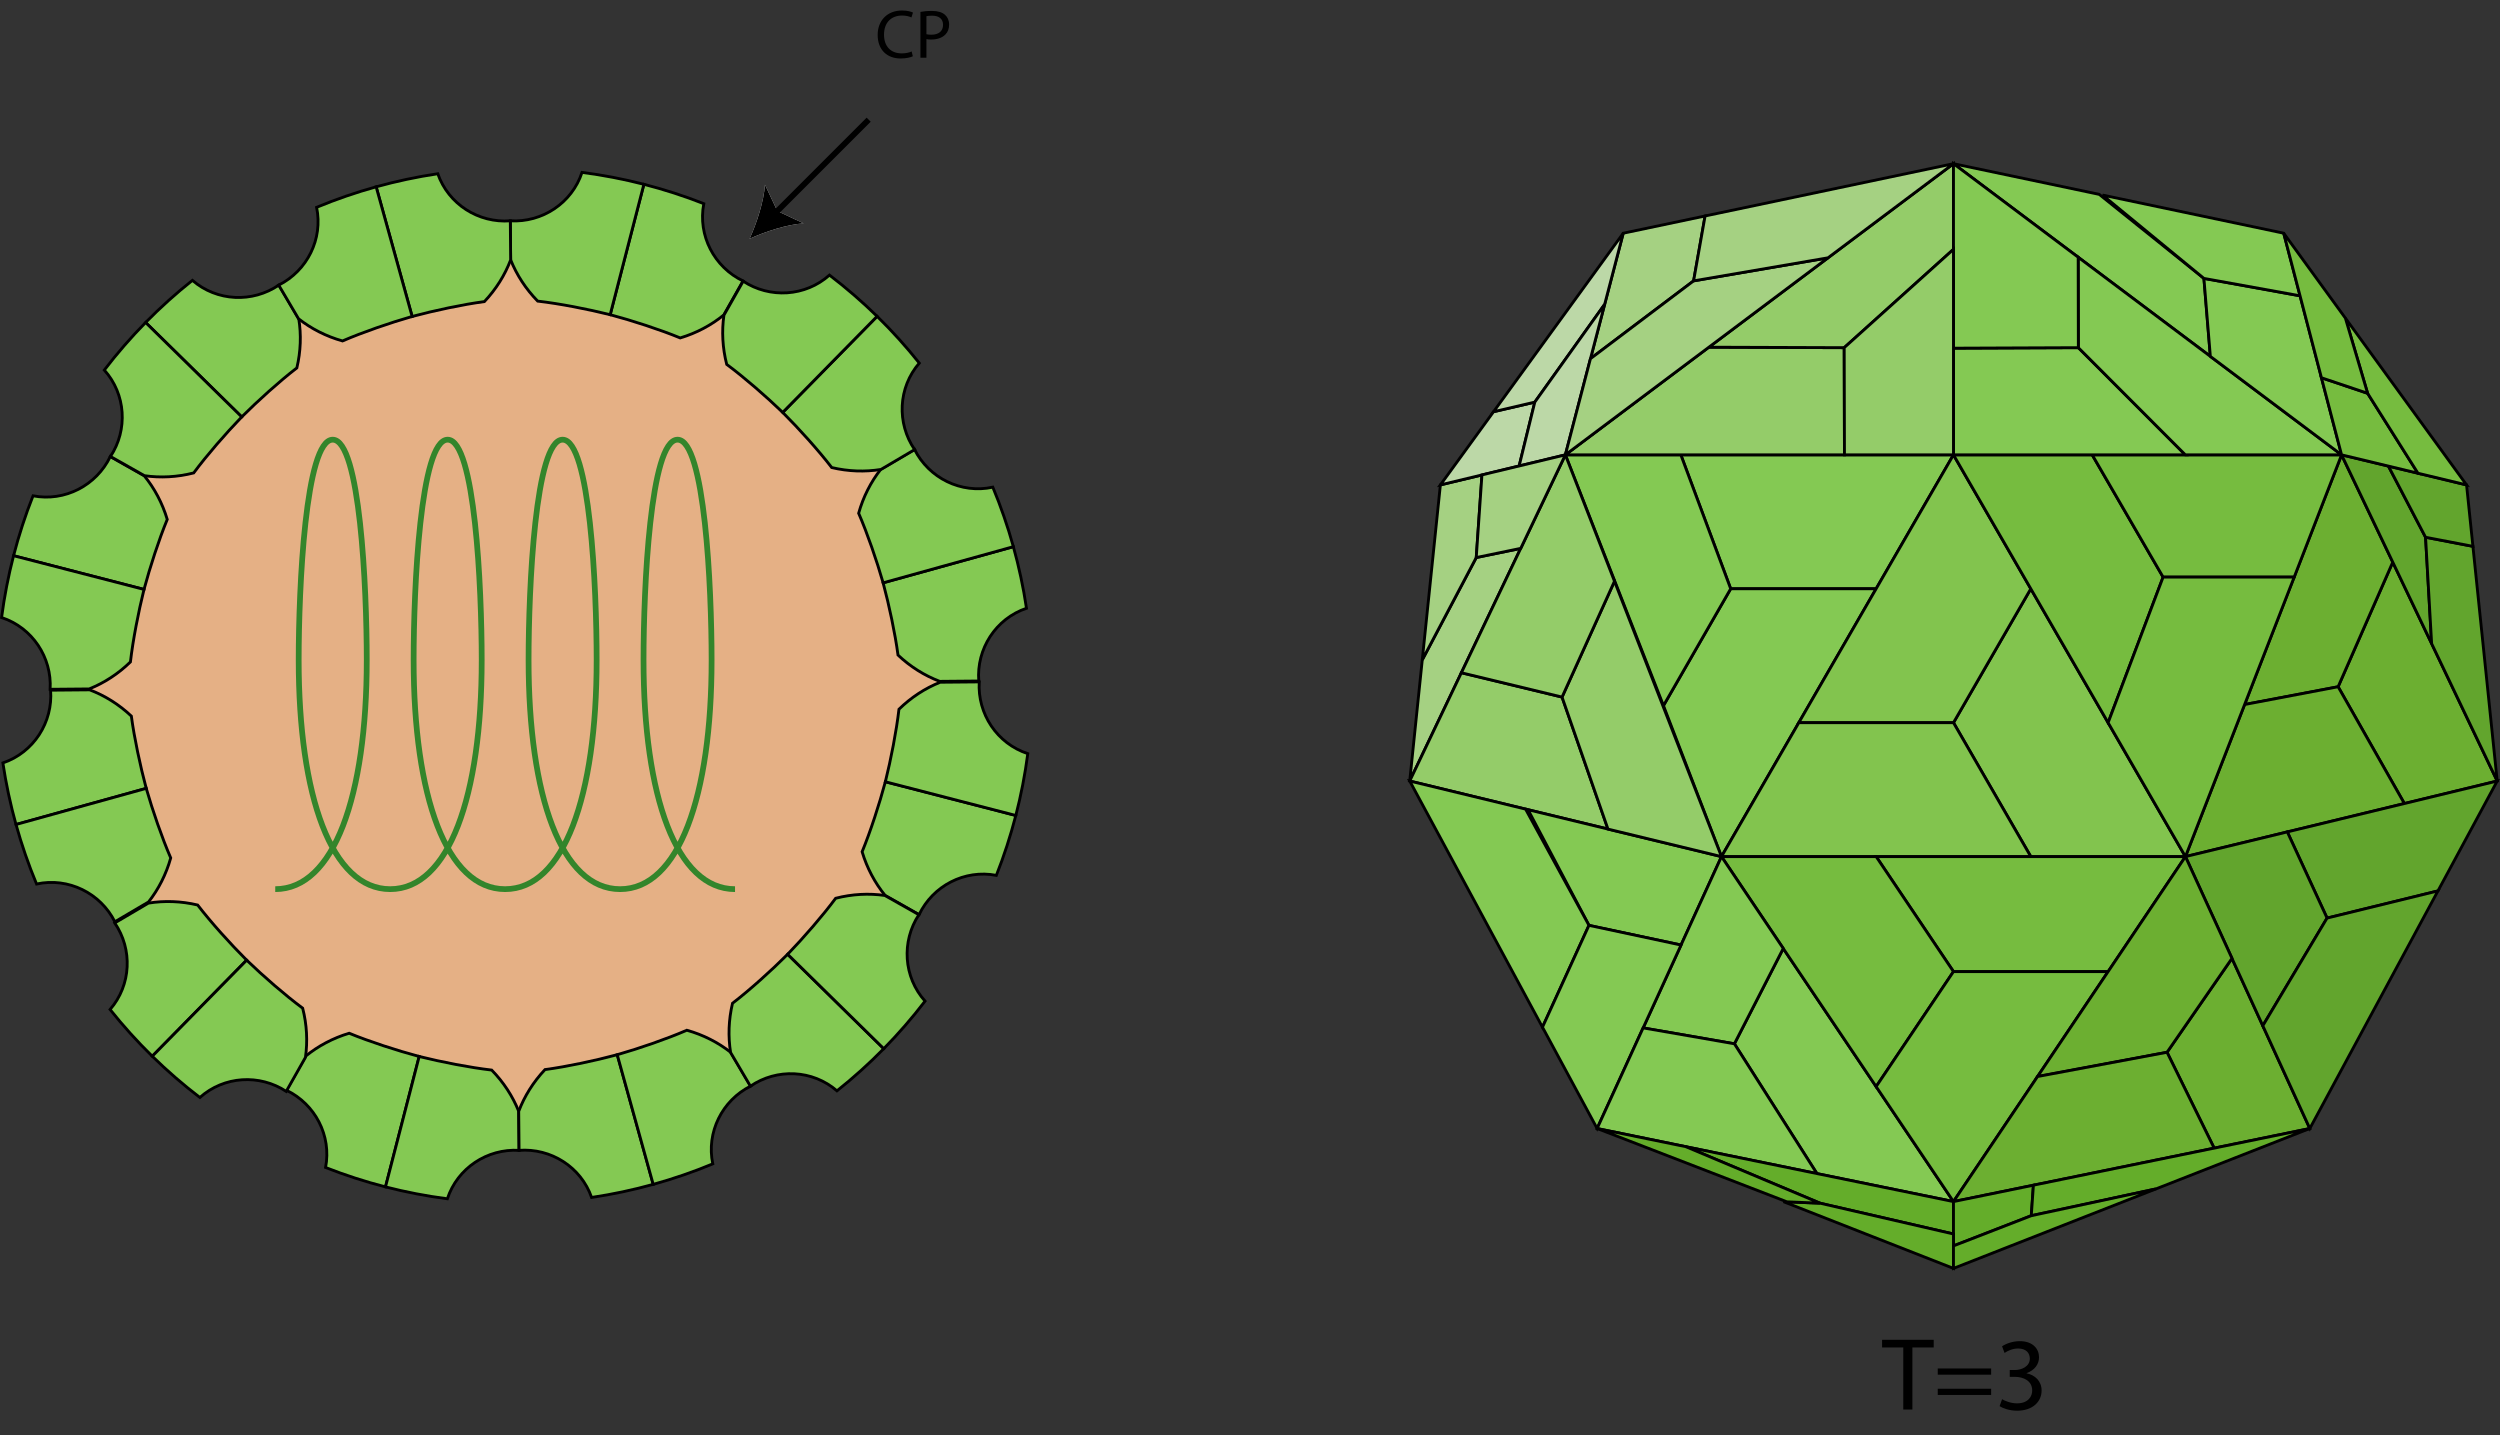 <?xml version="1.0" encoding="utf-8"?>
<!-- Generator: Adobe Illustrator 16.0.3, SVG Export Plug-In . SVG Version: 6.00 Build 0)  -->
<!DOCTYPE svg PUBLIC "-//W3C//DTD SVG 1.1//EN" "http://www.w3.org/Graphics/SVG/1.1/DTD/svg11.dtd">
<svg version="1.1" id="Layer_1" xmlns="http://www.w3.org/2000/svg" xmlns:xlink="http://www.w3.org/1999/xlink" x="0px" y="0px"
	 width="434.948px" height="249.733px" viewBox="0 0 434.948 249.733" enable-background="new 0 0 434.948 249.733"
	 xml:space="preserve">
<rect x="0" y="0" width="434.948" height="249.733" fill="#333333" stroke="none"/>
<polygon fill="#84C953" stroke="#000000" stroke-width="0.5" points="326.411,102.431 339.863,79.13 292.43,79.131 301.102,102.431 
	"/>
<polygon fill="#84C953" stroke="#000000" stroke-width="0.5" points="289.408,122.761 299.504,149.033 326.411,102.431 
	301.102,102.431 "/>
<polygon fill="#A5D182" stroke="#000000" stroke-width="0.5" points="247.445,114.804 245.263,135.882 264.576,95.403 
	256.837,97.003 "/>
<polygon fill="#82C44E" stroke="#000000" stroke-width="0.5" points="353.315,149.033 380.22,149.033 353.316,102.431 
	339.863,125.732 "/>
<polygon fill="#84C953" stroke="#000000" stroke-width="0.5" points="316.11,204.18 339.863,209.052 310.248,165.008 
	301.747,181.597 "/>
<polygon fill="#6CAF31" stroke="#000000" stroke-width="0.5" points="385.216,199.75 401.86,196.336 388.317,166.73 
	377.017,183.074 "/>
<polygon fill="#6CAF31" stroke="#000000" stroke-width="0.5" points="418.31,139.798 434.461,135.882 416.292,97.798 
	406.782,119.48 "/>
<polygon fill="#82C44E" stroke="#000000" stroke-width="0.5" points="353.316,102.431 339.863,79.13 312.956,125.731 
	339.863,125.732 "/>
<polygon fill="#6CAF31" stroke="#000000" stroke-width="0.5" points="416.292,97.798 407.385,79.131 390.515,122.574 
	406.782,119.48 "/>
<polygon fill="#82C44E" stroke="#000000" stroke-width="0.5" points="312.956,125.731 299.504,149.033 353.315,149.033 
	339.863,125.732 "/>
<polygon fill="#94CC69" stroke="#000000" stroke-width="0.5" points="254.25,117.046 245.263,135.882 279.754,144.244 
	271.764,121.277 "/>
<polygon fill="#84C953" stroke="#000000" stroke-width="0.5" points="292.43,79.131 272.339,79.131 289.408,122.761 
	301.102,102.431 "/>
<polygon fill="#76BC3F" stroke="#000000" stroke-width="0.5" points="364,79.129 339.863,79.13 366.767,125.731 376.336,100.403 "/>
<polygon fill="#62A52D" stroke="#000000" stroke-width="0.5" points="415.536,81.093 407.385,79.131 423.054,111.974 
	421.998,93.472 "/>
<polygon fill="#A5D182" stroke="#000000" stroke-width="0.5" points="257.828,82.625 250.595,84.367 247.445,114.804 
	256.837,97.003 "/>
<polygon fill="#A5D182" stroke="#000000" stroke-width="0.5" points="296.652,37.575 282.408,40.573 276.707,62.405 294.652,48.866 
	"/>
<polygon fill="#6CAF31" stroke="#000000" stroke-width="0.5" points="390.515,122.574 380.22,149.033 418.31,139.798 
	406.782,119.48 "/>
<polygon fill="#84C953" stroke="#000000" stroke-width="0.5" points="365.221,33.817 339.863,28.479 384.555,62.005 383.435,48.436 
	"/>
<polygon fill="#76BC3F" stroke="#000000" stroke-width="0.5" points="399.141,100.403 407.385,79.131 364,79.129 376.336,100.403 
	"/>
<polygon fill="#76BC3F" stroke="#000000" stroke-width="0.5" points="366.767,125.731 380.22,149.033 399.141,100.403 
	376.336,100.403 "/>
<polygon fill="#76BC3F" stroke="#000000" stroke-width="0.5" points="366.769,169.039 380.22,149.033 326.411,149.032 
	339.863,169.039 "/>
<polygon fill="#62A52D" stroke="#000000" stroke-width="0.5" points="424.153,154.998 434.461,135.882 397.943,144.736 
	404.86,159.728 "/>
<polygon fill="#84C953" stroke="#000000" stroke-width="0.5" points="292.465,164.418 299.504,149.033 265.847,140.873 
	276.447,160.994 "/>
<polygon fill="#76BC3F" stroke="#000000" stroke-width="0.5" points="326.411,149.032 299.504,149.033 326.409,189.046 
	339.863,169.039 "/>
<polygon fill="#62A52D" stroke="#000000" stroke-width="0.5" points="397.943,144.736 380.22,149.033 393.683,178.461 
	404.86,159.728 "/>
<polygon fill="#84C953" stroke="#000000" stroke-width="0.5" points="265.415,140.768 245.263,135.882 268.359,178.711 
	276.447,160.994 "/>
<polygon fill="#76BC3F" stroke="#000000" stroke-width="0.5" points="326.409,189.046 339.863,209.052 366.769,169.039 
	339.863,169.039 "/>
<polygon fill="#62A52D" stroke="#000000" stroke-width="0.5" points="393.683,178.461 401.86,196.336 424.153,154.998 
	404.86,159.728 "/>
<polygon fill="#94CC69" stroke="#000000" stroke-width="0.5" points="297.304,60.404 272.339,79.131 320.898,79.13 320.853,60.488 
	"/>
<polygon fill="#BCD8A7" stroke="#000000" stroke-width="0.5" points="259.844,71.634 250.595,84.367 264.299,81.067 267.024,69.96 
	"/>
<polygon fill="#94CC69" stroke="#000000" stroke-width="0.5" points="339.863,43.378 339.863,28.479 297.304,60.404 320.853,60.488 
	"/>
<polygon fill="#BCD8A7" stroke="#000000" stroke-width="0.5" points="279.176,52.948 267.024,69.96 259.844,71.634 282.408,40.573 
	"/>
<polygon fill="#84C953" stroke="#000000" stroke-width="0.5" points="339.863,60.576 339.863,79.13 380.205,79.131 361.588,60.486 
	"/>
<polygon fill="#84C953" stroke="#000000" stroke-width="0.5" points="380.205,79.131 407.385,79.131 361.559,44.754 361.588,60.486 
	"/>
<polygon fill="#84C953" stroke="#000000" stroke-width="0.5" points="361.559,44.754 339.863,28.479 339.863,60.576 361.588,60.486 
	"/>
<polygon fill="#94CC69" stroke="#000000" stroke-width="0.5" points="320.898,79.13 339.863,79.13 339.863,43.378 320.853,60.488 
	"/>
<polygon fill="#BCD8A7" stroke="#000000" stroke-width="0.5" points="264.299,81.067 272.339,79.131 279.176,52.948 267.024,69.96 
	"/>
<polygon fill="#84C953" stroke="#000000" stroke-width="0.5" points="384.555,62.005 407.385,79.131 400.162,51.463 383.435,48.436 
	"/>
<polygon fill="#A5D182" stroke="#000000" stroke-width="0.5" points="276.707,62.405 272.339,79.131 318.035,44.854 294.652,48.866 
	"/>
<polygon fill="#A5D182" stroke="#000000" stroke-width="0.5" points="318.035,44.854 339.863,28.479 296.652,37.575 294.652,48.866 
	"/>
<polygon fill="#94CC69" stroke="#000000" stroke-width="0.5" points="279.754,144.244 299.504,149.033 280.885,101.122 
	271.764,121.277 "/>
<polygon fill="#94CC69" stroke="#000000" stroke-width="0.5" points="280.885,101.122 272.339,79.131 254.25,117.046 
	271.764,121.277 "/>
<polygon fill="#84C953" stroke="#000000" stroke-width="0.5" points="310.248,165.008 299.504,149.033 285.871,178.833 
	301.747,181.597 "/>
<polygon fill="#6CAF31" stroke="#000000" stroke-width="0.5" points="388.317,166.73 380.22,149.033 354.493,187.294 
	377.017,183.074 "/>
<polygon fill="#A5D182" stroke="#000000" stroke-width="0.5" points="264.576,95.403 272.339,79.131 257.828,82.625 256.837,97.003 
	"/>
<polygon fill="#84C953" stroke="#000000" stroke-width="0.5" points="268.359,178.711 277.865,196.336 292.465,164.418 
	276.447,160.994 "/>
<polygon fill="#84C953" stroke="#000000" stroke-width="0.5" points="285.871,178.833 277.865,196.336 316.11,204.18 
	301.747,181.597 "/>
<polygon fill="#6CAF31" stroke="#000000" stroke-width="0.5" points="354.493,187.294 339.863,209.052 385.216,199.75 
	377.017,183.074 "/>
<polygon fill="#84C953" stroke="#000000" stroke-width="0.5" points="400.162,51.463 397.317,40.573 365.796,33.938 383.435,48.436 
	"/>
<polygon fill="#62A52D" stroke="#000000" stroke-width="0.5" points="423.054,111.974 434.461,135.882 430.236,95.054 
	421.998,93.472 "/>
<polygon fill="#62A52D" stroke="#000000" stroke-width="0.5" points="430.236,95.054 429.13,84.367 415.536,81.093 421.998,93.472 
	"/>
<polygon fill="#76BC3F" stroke="#000000" stroke-width="0.5" points="403.883,65.721 407.385,79.131 420.676,82.332 411.914,68.427 
	"/>
<polygon fill="#76BC3F" stroke="#000000" stroke-width="0.5" points="420.676,82.332 429.13,84.367 408.048,55.345 411.914,68.427 
	"/>
<polygon fill="#76BC3F" stroke="#000000" stroke-width="0.5" points="408.048,55.345 397.317,40.573 403.883,65.721 411.914,68.427 
	"/>
<polygon fill="#64AD2A" stroke="#000000" stroke-width="0.5" points="339.863,214.69 339.863,209.052 293.295,199.501 
	316.651,209.33 "/>
<polygon fill="#64AD2A" stroke="#000000" stroke-width="0.5" points="353.401,211.507 353.772,206.199 339.863,209.052 
	339.863,216.76 "/>
<polygon fill="#64AD2A" stroke="#000000" stroke-width="0.5" points="339.863,220.674 339.863,214.69 316.651,209.33 
	310.294,209.067 "/>
<polygon fill="#64AD2A" stroke="#000000" stroke-width="0.5" points="353.401,211.507 375.089,206.845 401.86,196.336 
	353.772,206.199 "/>
<polygon fill="#64AD2A" stroke="#000000" stroke-width="0.5" points="293.295,199.501 316.651,209.33 310.881,209.092 
	277.865,196.336 "/>
<polygon fill="#64AD2A" stroke="#000000" stroke-width="0.5" points="353.401,211.507 375.089,206.845 339.863,220.674 
	339.863,216.76 "/>
<g>
	<path d="M331.132,234.43h-3.69v-1.332h8.984v1.332h-3.709v10.804h-1.585V234.43z"/>
	<path d="M337.126,239.166v-1.081h9.29v1.081H337.126z M337.126,242.694v-1.08h9.29v1.08H337.126z"/>
	<path d="M348.322,243.433c0.45,0.271,1.477,0.721,2.593,0.721c2.017,0,2.665-1.278,2.646-2.269
		c-0.018-1.639-1.494-2.341-3.024-2.341h-0.883v-1.188h0.883c1.152,0,2.61-0.595,2.61-1.98c0-0.937-0.594-1.765-2.053-1.765
		c-0.937,0-1.836,0.414-2.341,0.774l-0.432-1.152c0.63-0.45,1.818-0.9,3.079-0.9c2.305,0,3.349,1.368,3.349,2.791
		c0,1.224-0.738,2.25-2.16,2.772v0.036c1.44,0.27,2.61,1.351,2.61,2.988c0,1.873-1.477,3.512-4.268,3.512
		c-1.314,0-2.467-0.414-3.043-0.792L348.322,243.433z"/>
</g>
<polygon fill="#E5B085" stroke="#000000" stroke-width="0.5" points="147.292,60.175 66.943,39.411 8.771,98.674 31.101,178.68 
	111.296,199.467 169.47,140.203 "/>
<path fill="#84C953" stroke="#000000" stroke-width="0.5" d="M19.187,79.436c-2.408,5.011-7.902,7.89-13.441,6.827
	c-1.332,3.378-2.465,6.857-3.387,10.42l22.695,5.865c1.057-3.922,2.58-8.628,4.045-12.183c-0.85-2.829-2.217-5.403-4-7.586
	L19.187,79.436z"/>
<path fill="#84C953" stroke="#000000" stroke-width="0.5" d="M0.275,107.438c5.359,1.755,8.77,6.935,8.449,12.484l6.793-0.061
	c2.615-1.046,5.061-2.634,7.174-4.697c0.441-3.82,1.387-8.674,2.363-12.617L2.359,96.683C1.453,100.189,0.755,103.78,0.275,107.438z
	"/>
<path fill="#84C953" stroke="#000000" stroke-width="0.5" d="M48.528,49.587c-4.591,3.135-10.788,2.881-15.054-0.809
	c-2.843,2.26-5.563,4.706-8.143,7.331l16.722,16.427c2.876-2.868,6.549-6.182,9.594-8.528c0.679-2.875,0.782-5.788,0.329-8.57
	L48.528,49.587z"/>
<path fill="#84C953" stroke="#000000" stroke-width="0.5" d="M18.148,64.382c3.764,4.2,4.127,10.391,1.076,15.036l5.913,3.344
	c2.788,0.401,5.699,0.249,8.561-0.481c2.292-3.087,5.538-6.819,8.355-9.745L25.332,56.109
	C22.793,58.693,20.394,61.454,18.148,64.382z"/>
<path fill="#84C953" stroke="#000000" stroke-width="0.5" d="M15.597,120.017l-6.793,0.061c0.422,5.57-2.93,10.832-8.303,12.657
	c0.547,3.647,1.313,7.222,2.283,10.712l22.656-6.288c-1.045-3.925-2.078-8.763-2.588-12.573
	C20.705,122.561,18.232,121.016,15.597,120.017z"/>
<path fill="#84C953" stroke="#000000" stroke-width="0.5" d="M2.785,143.446c0.986,3.544,2.182,7,3.576,10.354
	c5.541-1.197,11.119,1.584,13.625,6.571l5.854-3.449c1.744-2.214,3.066-4.811,3.863-7.655c-1.527-3.527-3.135-8.206-4.262-12.108
	L2.785,143.446z"/>
<path fill="#84C953" stroke="#000000" stroke-width="0.5" d="M53.164,183.761l-3.346,5.914c5.012,2.409,7.893,7.906,6.826,13.447
	c3.379,1.327,6.857,2.457,10.424,3.373l5.863-22.688c-3.924-1.056-8.629-2.581-12.184-4.044
	C57.919,180.61,55.345,181.98,53.164,183.761z"/>
<path fill="#84C953" stroke="#000000" stroke-width="0.5" d="M85.548,186.172c-3.82-0.443-8.676-1.388-12.617-2.365l-5.863,22.688
	c3.508,0.901,7.1,1.595,10.76,2.07c1.76-5.348,6.936-8.748,12.479-8.428l-0.061-6.792C89.199,190.729,87.611,188.284,85.548,186.172
	z"/>
<path fill="#84C953" stroke="#000000" stroke-width="0.5" d="M25.818,157.125l-5.854,3.449c3.136,4.592,2.882,10.792-0.812,15.058
	c2.263,2.839,4.71,5.557,7.341,8.133l16.422-16.717c-2.871-2.876-6.183-6.549-8.529-9.594
	C31.512,156.774,28.598,156.673,25.818,157.125z"/>
<path fill="#84C953" stroke="#000000" stroke-width="0.5" d="M52.659,175.405c-3.087-2.294-6.819-5.54-9.744-8.357l-16.422,16.717
	c2.587,2.534,5.351,4.931,8.283,7.173c4.198-3.751,10.38-4.108,15.021-1.06l3.343-5.912
	C53.542,181.176,53.389,178.265,52.659,175.405z"/>
<path fill="#84C953" stroke="#000000" stroke-width="0.5" d="M94.814,186.088c-2.025,2.149-3.57,4.621-4.57,7.255l0.063,6.794
	c5.531-0.418,10.764,2.885,12.621,8.195c3.65-0.544,7.227-1.308,10.719-2.276l-6.26-22.558
	C103.462,184.545,98.625,185.579,94.814,186.088z"/>
<path fill="#84C953" stroke="#000000" stroke-width="0.5" d="M119.496,179.238c-3.527,1.527-8.205,3.136-12.109,4.261l6.26,22.558
	c3.547-0.983,7.004-2.177,10.359-3.569c-1.146-5.51,1.635-11.039,6.594-13.533l-3.449-5.853
	C124.935,181.36,122.339,180.036,119.496,179.238z"/>
<path fill="#84C953" stroke="#000000" stroke-width="0.5" d="M154.035,136.011c-1.057,3.921-2.582,8.628-4.045,12.182
	c0.85,2.83,2.217,5.403,3.998,7.586l5.914,3.344c2.41-5.011,7.902-7.891,13.443-6.827c1.332-3.378,2.463-6.856,3.385-10.42
	L154.035,136.011z"/>
<path fill="#84C953" stroke="#000000" stroke-width="0.5" d="M170.365,118.635l-6.793,0.061c-2.617,1.046-5.061,2.634-7.172,4.698
	c-0.443,3.818-1.389,8.673-2.365,12.617l22.695,5.865c0.906-3.507,1.604-7.097,2.084-10.756
	C173.455,129.365,170.044,124.186,170.365,118.635z"/>
<path fill="#84C953" stroke="#000000" stroke-width="0.5" d="M137.035,166.023c-2.876,2.868-6.55,6.181-9.594,8.527
	c-0.679,2.875-0.782,5.788-0.331,8.569l3.45,5.853c4.593-3.135,10.789-2.882,15.056,0.81c2.843-2.26,5.561-4.707,8.141-7.332
	L137.035,166.023z"/>
<path fill="#84C953" stroke="#000000" stroke-width="0.5" d="M159.864,159.14l-5.913-3.344c-2.79-0.403-5.7-0.249-8.56,0.483
	c-2.293,3.085-5.539,6.817-8.356,9.744l16.722,16.427c2.538-2.584,4.937-5.345,7.183-8.273
	C157.175,169.978,156.812,163.787,159.864,159.14z"/>
<path fill="#84C953" stroke="#000000" stroke-width="0.5" d="M178.587,105.823c-0.545-3.647-1.313-7.222-2.283-10.712l-22.658,6.289
	c1.047,3.925,2.08,8.763,2.59,12.573c2.148,2.025,4.621,3.57,7.256,4.569l6.793-0.061
	C169.863,112.91,173.214,107.647,178.587,105.823z"/>
<path fill="#84C953" stroke="#000000" stroke-width="0.5" d="M172.73,84.757c-5.541,1.199-11.121-1.583-13.629-6.57l-5.852,3.449
	c-1.744,2.214-3.066,4.811-3.863,7.655c1.525,3.527,3.135,8.206,4.26,12.108l22.658-6.289
	C175.32,91.566,174.123,88.111,172.73,84.757z"/>
<path fill="#84C953" stroke="#000000" stroke-width="0.5" d="M122.445,35.435c-3.381-1.328-6.859-2.457-10.424-3.373l-5.863,22.688
	c3.924,1.056,8.629,2.581,12.184,4.044c2.828-0.848,5.402-2.217,7.584-3.999l3.346-5.914
	C124.257,46.473,121.378,40.976,122.445,35.435z"/>
<path fill="#84C953" stroke="#000000" stroke-width="0.5" d="M88.785,38.42l0.059,6.793c1.047,2.617,2.635,5.061,4.699,7.174
	c3.818,0.441,8.674,1.387,12.615,2.364l5.863-22.688c-3.508-0.901-7.1-1.594-10.76-2.07C99.5,35.34,94.326,38.74,88.785,38.42z"/>
<path fill="#84C953" stroke="#000000" stroke-width="0.5" d="M159.938,63.167c-2.264-2.84-4.712-5.558-7.341-8.133L136.175,71.75
	c2.87,2.876,6.182,6.55,8.529,9.595c2.873,0.68,5.787,0.781,8.567,0.329l5.854-3.449C155.989,73.631,156.244,67.432,159.938,63.167z
	"/>
<path fill="#84C953" stroke="#000000" stroke-width="0.5" d="M129.295,48.921l-3.346,5.912c-0.401,2.79-0.249,5.7,0.483,8.563
	c3.086,2.292,6.818,5.538,9.743,8.354l16.422-16.717c-2.587-2.534-5.351-4.93-8.283-7.172
	C140.114,51.611,133.934,51.969,129.295,48.921z"/>
<path fill="#84C953" stroke="#000000" stroke-width="0.5" d="M76.16,30.226c-3.648,0.544-7.225,1.308-10.717,2.276l6.26,22.557
	c3.924-1.046,8.762-2.079,12.572-2.588c2.025-2.149,3.57-4.621,4.568-7.256l-0.059-6.794C83.25,38.839,78.021,35.536,76.16,30.226z"
	/>
<path fill="#84C953" stroke="#000000" stroke-width="0.5" d="M55.083,36.07c1.145,5.51-1.637,11.039-6.594,13.533l3.449,5.852
	c2.215,1.743,4.811,3.066,7.654,3.864c3.527-1.526,8.205-3.135,12.109-4.261l-6.26-22.557C61.896,33.484,58.439,34.679,55.083,36.07
	z"/>
<g>
	<path fill="none" stroke="#33852B" d="M127.88,154.693c-10.191,0-15.919-16.1-15.919-39.865c0-12.523,1.164-38.334,5.921-38.334
		s5.922,25.811,5.922,38.334c0,23.765-5.729,39.865-15.921,39.865c-10.193,0-15.921-16.1-15.921-39.865
		c0-12.523,1.165-38.334,5.921-38.334c4.757,0,5.921,25.811,5.921,38.334c0,23.765-5.728,39.865-15.92,39.865
		s-15.92-16.1-15.92-39.866c0-12.522,1.165-38.333,5.921-38.333s5.922,25.811,5.922,38.333c0,23.766-5.728,39.866-15.921,39.866
		c-10.193,0-15.92-16.1-15.92-39.866c0-12.522,1.165-38.333,5.921-38.333c4.757,0,5.921,25.811,5.921,38.333
		c0,23.766-5.728,39.866-15.92,39.866"/>
</g>
<g>
	<path d="M158.813,9.792c-0.372,0.192-1.151,0.384-2.135,0.384c-2.279,0-3.982-1.439-3.982-4.102c0-2.542,1.715-4.246,4.222-4.246
		c0.996,0,1.643,0.216,1.919,0.36l-0.264,0.852c-0.384-0.192-0.948-0.336-1.619-0.336c-1.895,0-3.154,1.211-3.154,3.334
		c0,1.991,1.139,3.25,3.094,3.25c0.647,0,1.295-0.132,1.715-0.336L158.813,9.792z"/>
	<path d="M160.136,2.068c0.503-0.096,1.163-0.168,2.003-0.168c1.031,0,1.787,0.24,2.267,0.672c0.444,0.384,0.72,0.971,0.72,1.691
		c0,0.731-0.216,1.307-0.636,1.727c-0.552,0.587-1.451,0.888-2.471,0.888c-0.312,0-0.6-0.012-0.839-0.072v3.238h-1.043V2.068z
		 M161.18,5.954c0.228,0.06,0.527,0.084,0.863,0.084c1.271,0,2.027-0.624,2.027-1.715c0-1.08-0.755-1.595-1.907-1.595
		c-0.456,0-0.804,0.048-0.983,0.084V5.954z"/>
</g>
<g>
	<g>
		<line fill="#FFFFFF" x1="151.13" y1="20.823" x2="134.677" y2="37.276"/>
		<path fill="#FFFFFF" d="M130.409,41.543c1.263-2.753,2.483-6.516,2.682-9.406l2.146,4.578l4.578,2.146
			C136.925,39.06,133.162,40.28,130.409,41.543z"/>
	</g>
	<g>
		<line fill="none" stroke="#000000" x1="151.13" y1="20.823" x2="134.677" y2="37.276"/>
		<path d="M130.409,41.543c1.263-2.753,2.483-6.516,2.682-9.406l2.146,4.578l4.578,2.146
			C136.925,39.06,133.162,40.28,130.409,41.543z"/>
	</g>
</g>
<g>
</g>
<g>
</g>
<g>
</g>
<g>
</g>
<g>
</g>
<g>
</g>
<g>
</g>
</svg>
